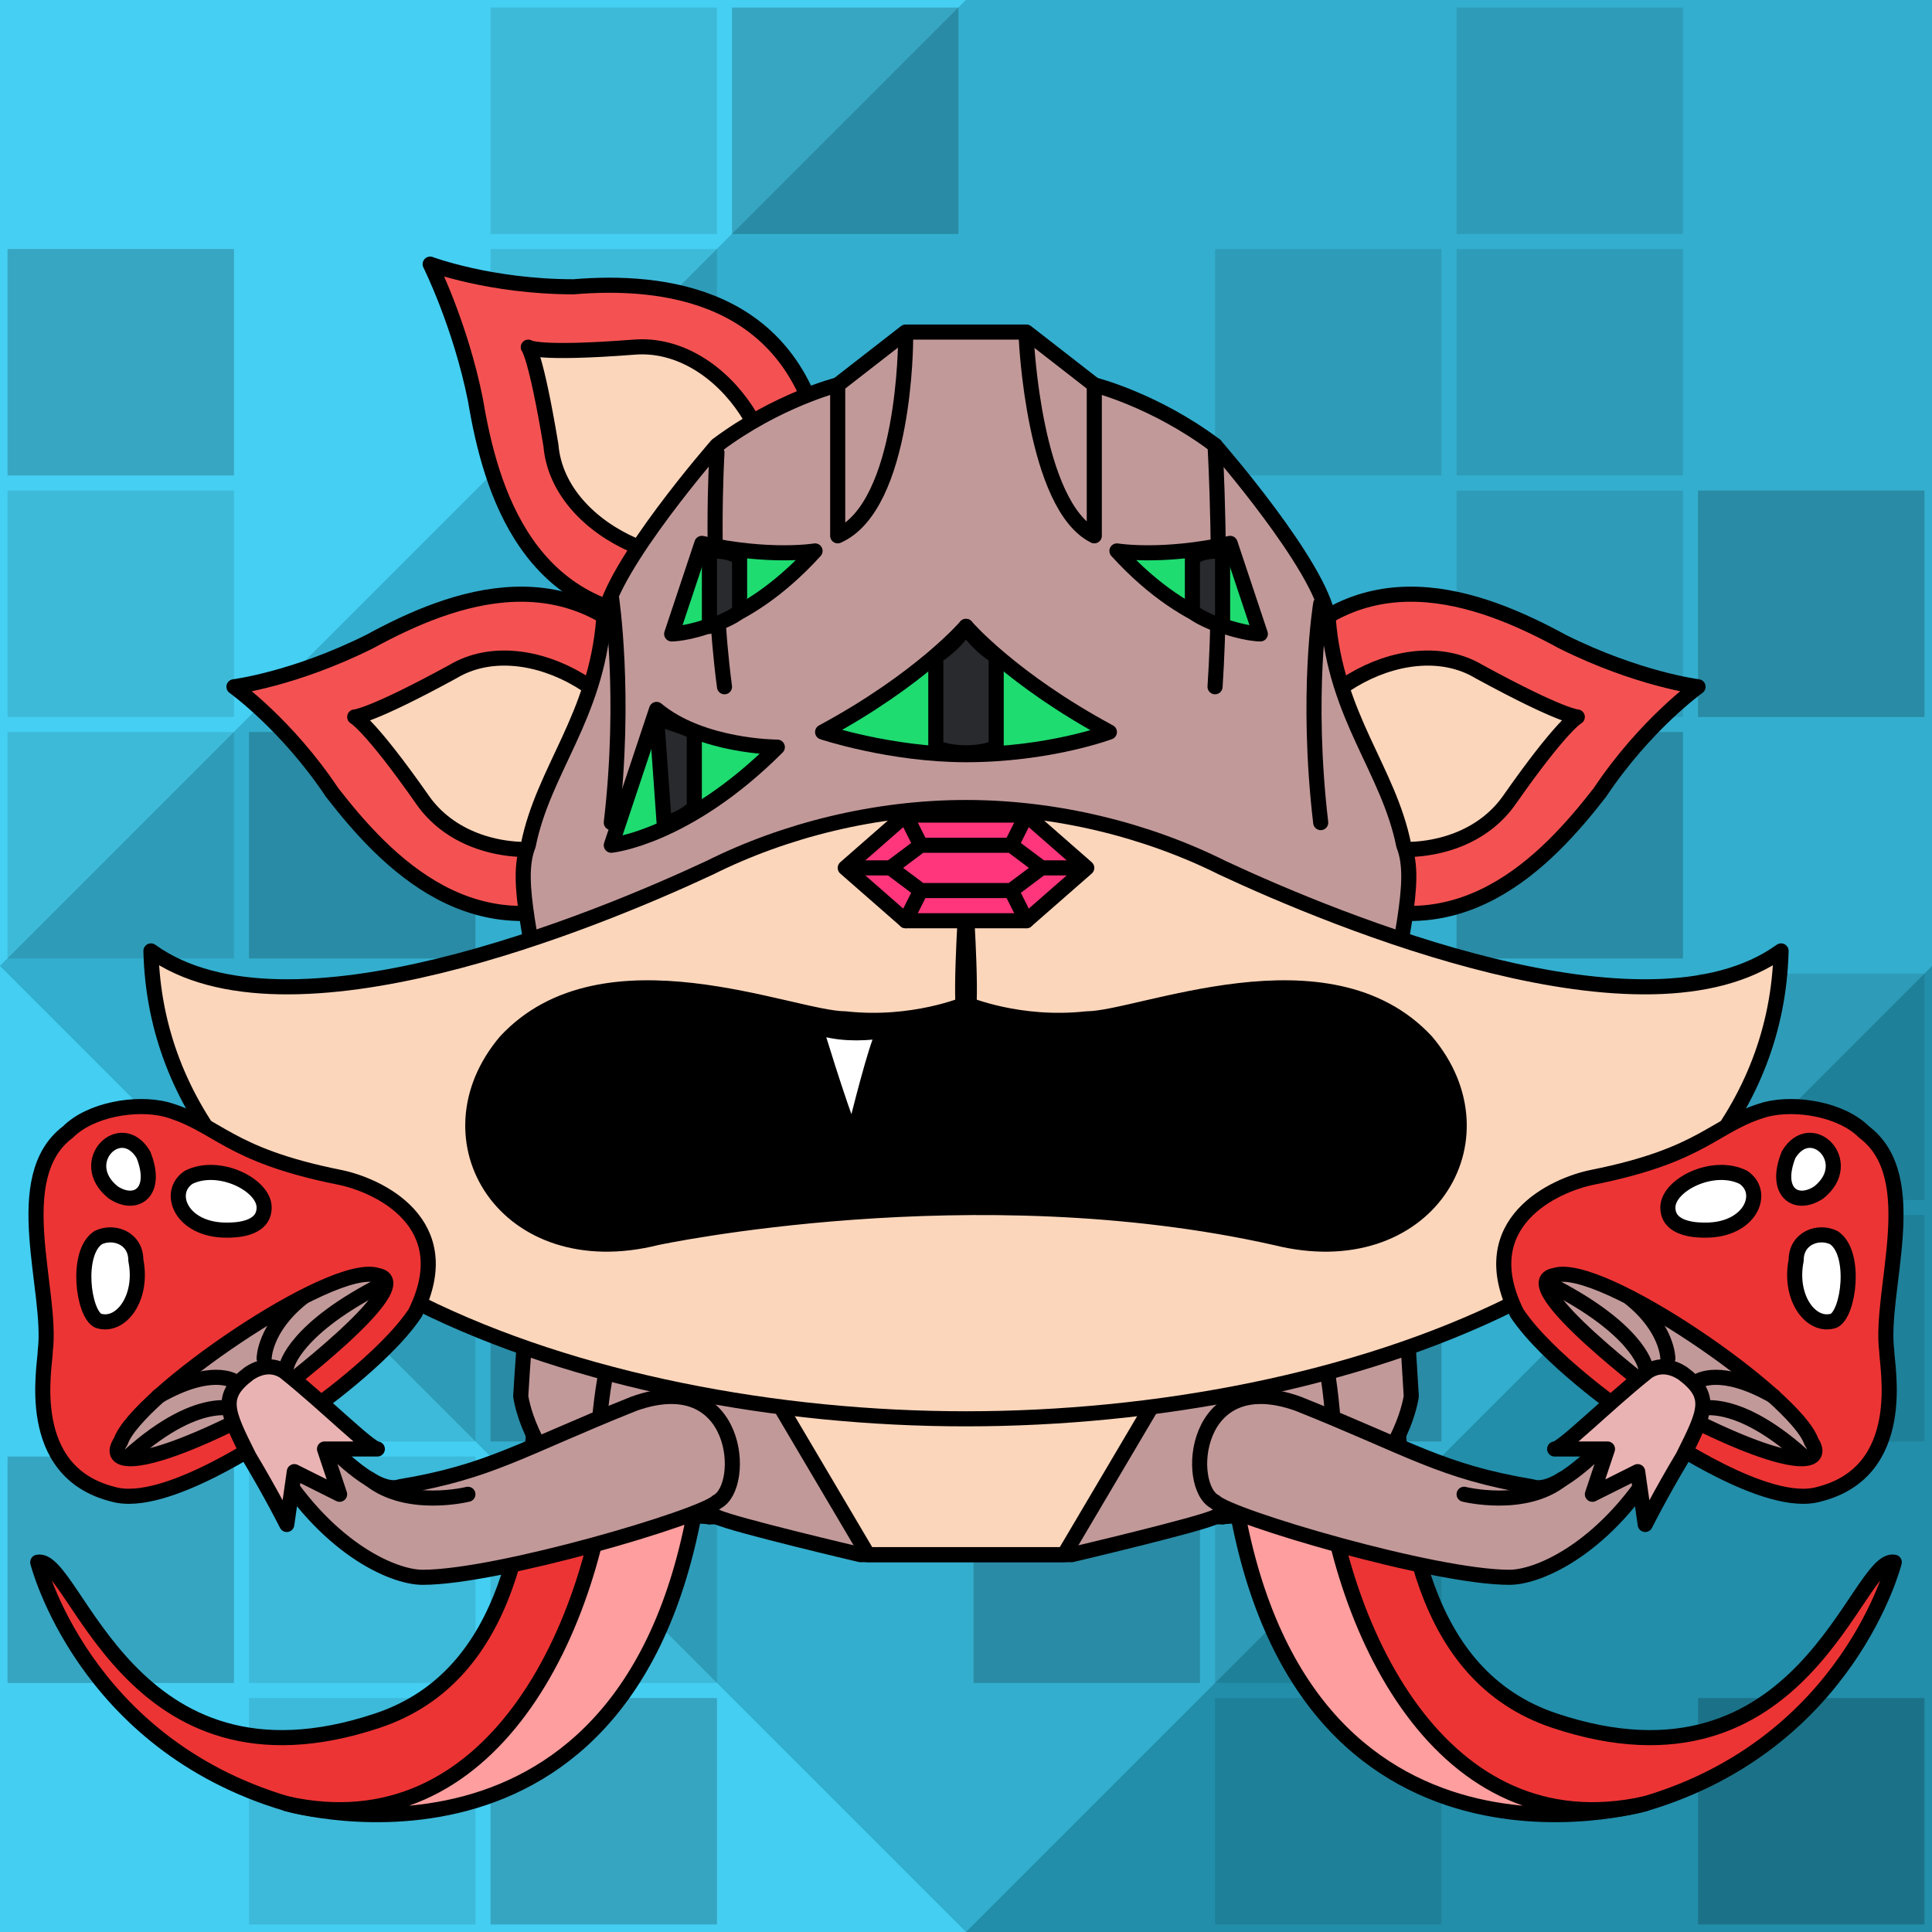 <svg version="1.1" xmlns="http://www.w3.org/2000/svg" viewBox="0 0 256 256"><style>rect:not([fill]){transition:opacity .25s .25s}rect:not([fill]):hover{transition-delay:0s;opacity:.3}</style><rect width="256" height="256" fill="#45cff2"/><path opacity=".5" fill="#004f63" d="M0 128L128 0H256V128V256H128Z"/><path opacity=".5" fill="#45cff2" d="M0 128L128 0H256V128L128 256H0Z"/><g fill="#000" opacity=".2"><rect width="30" height="30" x="65" y="1" opacity=".5"/><rect width="30" height="30" x="97" y="1"/><rect width="30" height="30" x="193" y="1" opacity=".5"/><rect width="30" height="30" x="1" y="33"/><rect width="30" height="30" x="65" y="33" opacity=".5"/><rect width="30" height="30" x="161" y="33" opacity=".5"/><rect width="30" height="30" x="193" y="33" opacity=".5"/><rect width="30" height="30" x="1" y="65" opacity=".5"/><rect width="30" height="30" x="193" y="65" opacity=".5"/><rect width="30" height="30" x="225" y="65"/><rect width="30" height="30" x="1" y="97" opacity=".5"/><rect width="30" height="30" x="33" y="97"/><rect width="30" height="30" x="193" y="97"/><rect width="30" height="30" x="225" y="129" opacity=".5"/><rect width="30" height="30" x="33" y="161" opacity=".5"/><rect width="30" height="30" x="65" y="161"/><rect width="30" height="30" x="161" y="161"/><rect width="30" height="30" x="225" y="161" opacity=".5"/><rect width="30" height="30" x="1" y="193"/><rect width="30" height="30" x="33" y="193" opacity=".5"/><rect width="30" height="30" x="65" y="193" opacity=".5"/><rect width="30" height="30" x="129" y="193"/><rect width="30" height="30" x="161" y="193" opacity=".5"/><rect width="30" height="30" x="33" y="225" opacity=".5"/><rect width="30" height="30" x="65" y="225"/><rect width="30" height="30" x="161" y="225" opacity=".5"/><rect width="30" height="30" x="225" y="225"/></g><g stroke-linecap="round" stroke-linejoin="round" stroke="#000" stroke-width="2"><g transform="translate(5,186)"><path d="M81 9C75 56 44 56 33 53C6 45 0 21 0 21C5 20 12 53 45 42C63 36 65 15 66 0" fill="#ed3434"/><path d="M88 8C81 67 33 53 33 53C60 59 74 30 76 5" fill="#ff9e9e"/></g><g transform="translate(251,186) scale(-1,1)"><path d="M81 9C75 56 44 56 33 53C6 45 0 21 0 21C5 20 12 53 45 42C63 36 65 15 66 0" fill="#ed3434"/><path d="M88 8C81 67 33 53 33 53C60 59 74 30 76 5" fill="#ff9e9e"/></g><g transform="translate(31,73)"><path d="M50 45C32 54 20 41 13 32C7 23 0 18 0 18S8 17 18 12C29 6 45 0 57 16" fill="#f45252"/><path d="M55 31C50 41 32 43 25 33C18 23 16 22 16 22S18 22 29 16C39 10 55 20 55 31" fill="#fcd6bb"/></g><g transform="translate(225,73) scale(-1,1)"><path d="M50 45C32 54 20 41 13 32C7 23 0 18 0 18S8 17 18 12C29 6 45 0 57 16" fill="#f45252"/><path d="M55 31C50 41 32 43 25 33C18 23 16 22 16 22S18 22 29 16C39 10 55 20 55 31" fill="#fcd6bb"/></g><g transform="translate(57,35)"><path d="M33 47C13 47 8 30 6 18C4 8 0 0 0 0S8 3 19 3C31 2 48 4 52 24" fill="#f45252"/><path d="M44 37C35 43 17 36 16 24C14 12 13 11 13 11S14 12 27 11C39 10 49 26 44 36" fill="#fcd6bb"/></g><g transform="translate(68,44)"><path d="M52 0L43 7C43 7 35 9 27 15C27 15 13 31 12 38C11 51 4 58 2 68C0 73 3 81 4 93C5 97 2 124 1 141C1 141 2 149 10 155C10 155 23 157 27 157C29 158 46 162 46 162H74C74 162 91 158 93 157C97 157 110 155 110 155C118 149 119 141 119 141C118 124 116 97 116 93C117 81 120 73 118 68C116 58 109 51 108 38C107 31 93 15 93 15C85 9 77 7 77 7L68 0H52Z" fill="#c29999"/><path d="M68 1C68 1 69 23 77 27V7" fill="none"/><path d="M93 15C93 15 94 32 93 47" fill="none"/><path d="M107 36C107 36 105 48 107 65" fill="none"/><path d="M109 155C109 129 104 131 104 118" fill="none"/><path d="M94 157C94 157 95 149 96 144" fill="none"/><path d="M52 1C52 1 52 23 43 27V7" fill="none"/><path d="M27 16C27 16 26 32 28 47" fill="none"/><path d="M13 35C13 35 15 48 13 65" fill="none"/><path d="M11 155C11 129 17 131 16 118" fill="none"/><path d="M26 157C26 157 25 149 24 144" fill="none"/></g><g transform="translate(102,184)"><path d="M52 0L39 22L13 22L0 0" fill="#fcd6bb"/></g><g transform="translate(20,107)"><path d="M108 81C58 81 1 61 0 19C18 32 59 15 74 8C84 3 96 0 108 0C120 0 132 3 142 8C157 15 198 32 216 19C215 61 158 81 108 81Z" fill="#fcd6bb"/></g><g transform="translate(56,124)"><path d="M133 14C120 0 95 11 88 11C79 12 72 9 72 9S65 12 56 11C49 11 24 0 11 14C0 27 11 45 31 40C31 40 73 31 113 40C133 45 144 27 133 14Z" fill="#000000"/></g><g transform="translate(108,136)"><path d="M9 1C8 3 6 11 5 15C3 10 0 0 0 0" fill="#ffffff"/></g><g transform="translate(127,120)"><path d="M1 0C1 0 0 15 1 15C10 16 15 18 21 16" fill="none"/></g><g transform="translate(129,120) scale(-1,1)"><path d="M1 0C1 0 0 15 1 15C10 16 15 18 21 16" fill="none"/></g><g transform="translate(112,108)"><path d="M0 7L8 14L24 14L32 7L24 0L8 0Z" fill="#ff367c"/><path d="M8 0L10 4" fill="none"/><path d="M24 0L22 4" fill="none"/><path d="M26 7L31 7" fill="none"/><path d="M1 7L6 7" fill="none"/><path d="M8 14L10 10" fill="none"/><path d="M24 14L22 10" fill="none"/><path d="M6 7L10 4L22 4L26 7L22 10L10 10Z" fill="#ff367c"/></g><g transform="translate(81,94)"><path d="M22 5C22 5 12 5 6 0L0 18C0 18 10 17 22 5Z" fill="#1edc70"/><path d="M6 1L7 15C8 15 10 14 11 13L11 3C9 2 8 2 6 1Z" fill="#292a2e"/></g><g transform="translate(109,83)"><path d="M19 0C19 0 13 7 0 14C0 14 9 17 19 17C30 17 38 14 38 14C25 7 19 0 19 0" fill="#1edc70"/><path d="M15 16C17 17 21 17 23 16L23 4C20 2 19 0 19 0S18 2 15 4L15 16Z" fill="#292a2e"/></g><g transform="translate(89,72)"><path d="M19 1C19 1 13 2 4 0L0 12C0 12 9 12 19 1Z" fill="#1edc70"/><path d="M5 1L5 11C5 11 8 10 9 9L9 2C8 1 6 1 5 1Z" fill="#292a2e"/></g><g transform="translate(167,72) scale(-1,1)"><path d="M19 1C19 1 13 2 4 0L0 12C0 12 9 12 19 1Z" fill="#1edc70"/><path d="M5 1L5 11C5 11 8 10 9 9L9 2C8 1 6 1 5 1Z" fill="#292a2e"/></g><g transform="translate(1,146)"><path d="M83 40C97 35 98 51 94 53C92 55 65 63 55 63C51 63 42 59 35 47L41 44C44 47 49 52 52 51C64 49 68 46 83 40Z" fill="#c29999"/><path d="M61 52C61 52 53 54 48 50" fill="none"/><path d="M34 45C35 44 21 54 14 52C2 49 5 35 5 33C6 25 0 10 8 4C11 1 17 0 21 1C28 3 29 7 44 10C49 11 60 16 54 28C50 34 40 41 40 41" fill="#ed3434"/><path d="M35 39C35 39 55 24 49 23C43 21 17 39 15 45C13 48 17 49 31 42" fill="#c29999"/><path d="M31 41C31 41 26 38 16 47" fill="none"/><path d="M30 37C30 37 27 35 20 39" fill="none"/><path d="M34 34C34 34 34 30 39 26" fill="none"/><path d="M37 35C37 35 38 30 50 24" fill="none"/><path d="M18 7C15 2 9 8 14 12C17 14 20 12 18 7Z" fill="#ffffff"/><path d="M12 29C10 28 9 20 12 18C14 17 17 18 17 21C18 26 15 30 12 29Z" fill="#ffffff"/><path d="M29 17C30 17 34 17 34 14C34 11 28 8 24 10C21 12 23 17 29 17Z" fill="#ffffff"/><path d="M37 36C42 40 48 46 49 46L42 46L44 52L38 49L37 56C37 56 35 52 32 47C29 41 28 39 32 36C35 34 37 36 37 36Z" fill="#eab3b3"/></g><g transform="translate(255,146) scale(-1,1)"><path d="M83 40C97 35 98 51 94 53C92 55 65 63 55 63C51 63 42 59 35 47L41 44C44 47 49 52 52 51C64 49 68 46 83 40Z" fill="#c29999"/><path d="M61 52C61 52 53 54 48 50" fill="none"/><path d="M34 45C35 44 21 54 14 52C2 49 5 35 5 33C6 25 0 10 8 4C11 1 17 0 21 1C28 3 29 7 44 10C49 11 60 16 54 28C50 34 40 41 40 41" fill="#ed3434"/><path d="M35 39C35 39 55 24 49 23C43 21 17 39 15 45C13 48 17 49 31 42" fill="#c29999"/><path d="M31 41C31 41 26 38 16 47" fill="none"/><path d="M30 37C30 37 27 35 20 39" fill="none"/><path d="M34 34C34 34 34 30 39 26" fill="none"/><path d="M37 35C37 35 38 30 50 24" fill="none"/><path d="M18 7C15 2 9 8 14 12C17 14 20 12 18 7Z" fill="#ffffff"/><path d="M12 29C10 28 9 20 12 18C14 17 17 18 17 21C18 26 15 30 12 29Z" fill="#ffffff"/><path d="M29 17C30 17 34 17 34 14C34 11 28 8 24 10C21 12 23 17 29 17Z" fill="#ffffff"/><path d="M37 36C42 40 48 46 49 46L42 46L44 52L38 49L37 56C37 56 35 52 32 47C29 41 28 39 32 36C35 34 37 36 37 36Z" fill="#eab3b3"/></g></g></svg>